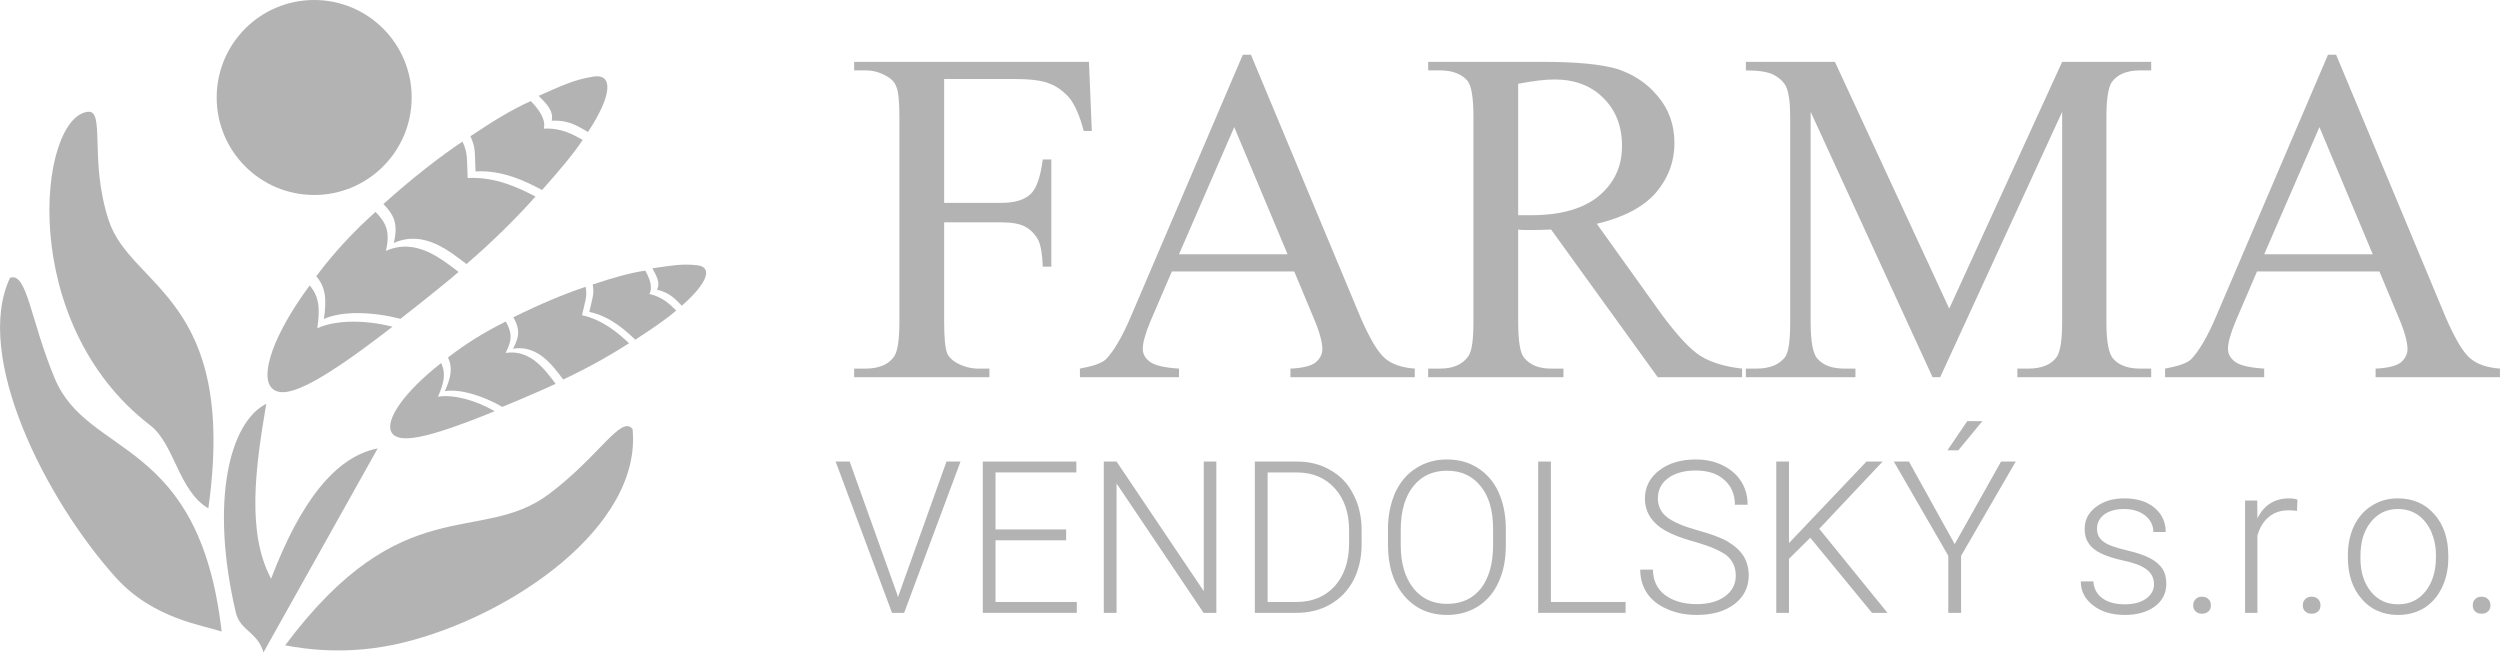 <?xml version="1.0" encoding="UTF-8"?>
<!DOCTYPE svg PUBLIC "-//W3C//DTD SVG 1.1//EN" "http://www.w3.org/Graphics/SVG/1.1/DTD/svg11.dtd">
<!-- Creator: CorelDRAW -->
<svg xmlns="http://www.w3.org/2000/svg" xml:space="preserve" width="502px" height="131px" version="1.1" style="shape-rendering:geometricPrecision; text-rendering:geometricPrecision; image-rendering:optimizeQuality; fill-rule:evenodd; clip-rule:evenodd"
viewBox="0 0 524.13 136.78"
 xmlns:xlink="http://www.w3.org/1999/xlink"
 xmlns:xodm="http://www.corel.com/coreldraw/odm/2003">
 <defs>
  <style type="text/css">
   <![CDATA[
    .fil1 {fill:none}
    .fil0 {fill:#B3B3B4}
    .fil2 {fill:#B3B3B4;fill-rule:nonzero}
   ]]>
  </style>
 </defs>
 <g id="Vrstva_x0020_1">
  <circle class="fil0" cx="65.86" cy="20.44" r="20.44"/>
  <path class="fil0" d="M43.67 106.58c-6.28,-3.67 -7.06,-13.47 -12.2,-17.42 -28.01,-21.48 -23.46,-64.4 -13.11,-65.72 3.79,-0.48 0.27,10.09 4.42,22.75 4.68,14.29 27.11,16.11 20.89,60.39z"/>
  <path class="fil0" d="M46.46 132.42c-3.61,-1.3 -14.33,-2.58 -22.24,-11.39 -14.74,-16.42 -29.86,-46.38 -22.13,-62.78 3.59,-1.32 4.26,8.9 9.42,21.18 6.99,16.64 30.28,12.08 34.95,52.99z"/>
  <path class="fil0" d="M59.77 135.3c3.77,0.7 13.07,2.26 24.58,-0.53 22.9,-5.54 50.29,-24.45 48.26,-44.83 -2.43,-2.95 -6.85,5.6 -17.49,13.62 -14.42,10.85 -30.71,-1.25 -55.35,31.74z"/>
  <path class="fil0" d="M55.82 84.66c-2.37,13.79 -4.07,27.19 1.01,36.67 6.14,-16.14 13.48,-25.59 22.35,-27.32l-23.95 42.77c-1.23,-4.26 -4.92,-4.6 -5.79,-8.33 -5.48,-23.33 -1.32,-39.93 6.38,-43.79z"/>
  <path class="fil1" d="M63.98 58.57c2.52,2.49 2.96,4.99 2.27,9.69 4.28,-1.97 11.79,-1.39 17.64,0.42"/>
  <path class="fil1" d="M76.56 45.3c2.52,2.48 3.72,4.27 2.69,8.69 6.66,-3.01 12.26,2.26 16.01,4.98"/>
  <path class="fil1" d="M94.53 31.18c1.43,2.75 1.09,3.96 1.3,8.07 7.13,-0.38 13.03,3.33 16.63,5.16"/>
  <path class="fil1" d="M107.67 22.29c1.52,1.49 4.48,4.22 3.86,6.89 4.29,-0.23 6.94,1.77 9.11,2.88"/>
  <g id="_105553182238336">
   <path class="fil0" d="M64.92 59.85c-7.64,10.31 -10.47,18.88 -7.96,21.5 2.52,2.61 9.12,-0.31 25.32,-12.85 -5.56,-1.44 -11.86,-1.48 -15.76,0.32 0.62,-4.25 0.33,-6.71 -1.6,-8.97z"/>
   <path class="fil0" d="M112.93 20.09l0.39 -0.17c3.93,-1.69 6.69,-3.16 11.04,-3.86 4.35,-0.69 3.86,4.08 -1,11.47l-0.09 0.15c-2,-1.12 -3.92,-2.56 -7.61,-2.37 0.49,-2.09 -1.23,-3.68 -2.73,-5.22z"/>
   <path class="fil0" d="M98.61 28.57l0.33 -0.22c4.41,-2.95 8.51,-5.48 12.34,-7.16 1.49,1.55 3.22,3.68 2.73,5.78 3.68,-0.2 6.16,1.25 8.15,2.36 -2.02,3.06 -5,6.53 -8.23,10.18l-0.29 0.32c-3.58,-1.87 -8.23,-4.2 -13.95,-3.89 -0.2,-3.89 0.1,-4.9 -1.08,-7.37z"/>
   <path class="fil0" d="M97.79 55.36c-3.72,-2.82 -9.01,-7.21 -15.23,-4.41 0.96,-4.11 -0.02,-5.94 -2.19,-8.18l0.21 -0.18c5.92,-5.28 11.35,-9.54 16.37,-12.91 1.18,2.46 0.89,3.75 1.09,7.64 5.71,-0.31 10.64,2.01 14.22,3.89 -4.09,4.59 -9,9.45 -14.47,14.15z"/>
   <path class="fil0" d="M78.67 44.47c-4.89,4.37 -8.91,8.84 -12.09,13.07l-0.28 0.38c1.93,2.26 2.22,4.71 1.6,8.96 3.9,-1.79 10.48,-1.48 16.04,-0.04l0.29 -0.22c2.56,-1.99 5.35,-4.21 8.41,-6.69 1.19,-0.96 2.35,-1.93 3.5,-2.92l0 0c-3.73,-2.81 -9.02,-7.21 -15.24,-4.4 0.96,-4.12 -0.01,-5.95 -2.18,-8.18l-0.05 0.04z"/>
  </g>
  <g id="_105553182236704">
   <path class="fil0" d="M92.49 76.11c-7.88,6.15 -11.78,11.99 -10.44,14.48 1.34,2.48 6.91,1.66 21.66,-4.38 -3.87,-2.24 -8.59,-3.58 -11.89,-3.04 1.35,-3.06 1.64,-4.96 0.67,-7.06z"/>
   <path class="fil0" d="M136.76 56.26l0.32 -0.05c3.31,-0.45 5.68,-0.98 9.09,-0.6 3.4,0.38 2.05,3.86 -3.13,8.4l-0.1 0.09c-1.27,-1.25 -2.41,-2.74 -5.22,-3.36 0.81,-1.47 -0.16,-3.01 -0.96,-4.48z"/>
   <path class="fil0" d="M124.25 59.65l0.3 -0.1c3.92,-1.3 7.52,-2.35 10.74,-2.81 0.8,1.47 1.65,3.43 0.85,4.9 2.8,0.62 4.36,2.22 5.62,3.47 -2.15,1.87 -5.1,3.85 -8.29,5.92l-0.28 0.19c-2.3,-2.16 -5.3,-4.87 -9.65,-5.83 0.65,-2.96 1.09,-3.65 0.71,-5.74z"/>
   <path class="fil0" d="M118.08 79.57c-2.21,-2.89 -5.27,-7.28 -10.52,-6.47 1.58,-2.89 1.23,-4.46 0.06,-6.59l0.2 -0.09c5.54,-2.73 10.49,-4.8 14.96,-6.29 0.38,2.09 -0.12,3 -0.77,5.96 4.35,0.95 7.56,3.72 9.86,5.87 -4.02,2.6 -8.72,5.22 -13.79,7.61z"/>
   <path class="fil0" d="M105.99 67.43c-4.57,2.26 -8.52,4.78 -11.78,7.3l-0.29 0.22c0.98,2.1 0.69,4 -0.66,7.06 3.3,-0.54 8.17,1.06 12.04,3.3l0.26 -0.11c2.33,-0.96 4.89,-2.04 7.7,-3.27 1.09,-0.47 2.17,-0.96 3.23,-1.46l0 0c-2.21,-2.89 -5.27,-7.29 -10.51,-6.47 1.57,-2.89 1.22,-4.46 0.06,-6.59l-0.05 0.02z"/>
  </g>
  <path class="fil1" d="M64.89 59.4c2.52,2.48 2.05,4.16 1.36,8.86 4.28,-1.97 10.42,-2.03 16.27,-0.22"/>
  <path class="fil2" d="M197.94 16.56l0 25.97 11.99 0c2.79,0 4.79,-0.6 6.09,-1.8 1.3,-1.2 2.1,-3.6 2.6,-7.29l1.79 0 0 22.47 -1.79 0c-0.1,-2.6 -0.4,-4.5 -1,-5.69 -0.7,-1.2 -1.6,-2.1 -2.7,-2.7 -1.1,-0.6 -2.79,-0.9 -4.99,-0.9l-11.99 0 0 20.77c0,3.3 0.2,5.49 0.6,6.59 0.3,0.8 1,1.5 2,2.1 1.5,0.8 3,1.2 4.49,1.2l2.4 0 0 1.8 -28.36 0 0 -1.8 2.4 0c2.69,0 4.69,-0.8 5.89,-2.4 0.8,-1 1.2,-3.49 1.2,-7.49l0 -42.74c0,-3.29 -0.2,-5.59 -0.7,-6.59 -0.3,-0.8 -0.9,-1.5 -2,-2.1 -1.4,-0.8 -2.79,-1.2 -4.39,-1.2l-2.4 0 0 -1.79 49.23 0 0.6 14.48 -1.7 0c-0.79,-3.1 -1.79,-5.3 -2.89,-6.79 -1.2,-1.4 -2.6,-2.5 -4.2,-3.1 -1.59,-0.7 -4.19,-1 -7.59,-1l-14.58 0z"/>
  <path id="_1" class="fil2" d="M271.34 56.91l-25.66 0 -4.5 10.48c-1.09,2.6 -1.59,4.5 -1.59,5.69 0,1.1 0.4,1.9 1.4,2.7 0.99,0.8 2.99,1.3 6.19,1.5l0 1.8 -20.77 0 0 -1.8c2.69,-0.5 4.49,-1.1 5.39,-1.9 1.6,-1.6 3.49,-4.69 5.49,-9.49l23.27 -54.42 1.7 0 22.96 55.02c1.9,4.4 3.6,7.29 5.1,8.59 1.49,1.3 3.59,2 6.29,2.2l0 1.8 -26.07 0 0 -1.8c2.6,-0.1 4.4,-0.6 5.3,-1.3 0.9,-0.8 1.4,-1.7 1.4,-2.8 0,-1.39 -0.6,-3.69 -1.9,-6.69l-4 -9.58zm-1.4 -3.6l-11.18 -26.66 -11.58 26.66 22.76 0z"/>
  <path id="_2" class="fil2" d="M365.23 79.08l-17.68 0 -22.36 -30.96c-1.7,0.1 -3,0.1 -4.1,0.1 -0.4,0 -0.8,0 -1.3,0 -0.5,0 -1,0 -1.5,-0.1l0 19.27c0,4.1 0.4,6.69 1.3,7.69 1.3,1.5 3.1,2.2 5.6,2.2l2.59 0 0 1.8 -28.36 0 0 -1.8 2.5 0c2.79,0 4.79,-0.9 5.99,-2.7 0.7,-1.1 1,-3.39 1,-7.19l0 -42.74c0,-4.19 -0.4,-6.69 -1.3,-7.79 -1.3,-1.4 -3.2,-2.1 -5.69,-2.1l-2.5 0 0 -1.79 24.07 0c7.09,0 12.18,0.5 15.58,1.49 3.29,1.1 6.19,2.9 8.48,5.7 2.3,2.69 3.5,5.99 3.5,9.78 0,4.1 -1.4,7.59 -3.99,10.59 -2.7,2.99 -6.8,5.09 -12.29,6.39l13.58 18.97c3.2,4.3 5.8,7.19 8.09,8.69 2.2,1.4 5.2,2.3 8.79,2.7l0 1.8zm-46.94 -33.96c0.6,0 1.1,0 1.6,0 0.4,0 0.8,0 1.1,0 6.29,0 11.09,-1.4 14.28,-4.09 3.2,-2.7 4.79,-6.19 4.79,-10.39 0,-4.19 -1.29,-7.49 -3.89,-10.08 -2.6,-2.6 -5.99,-3.9 -10.29,-3.9 -1.89,0 -4.39,0.3 -7.59,0.9l0 27.56z"/>
  <path id="_3" class="fil2" d="M405.17 79.08l-25.56 -55.63 0 44.14c0,4.1 0.5,6.59 1.4,7.59 1.2,1.4 3.09,2.1 5.69,2.1l2.3 0 0 1.8 -22.97 0 0 -1.8 2.3 0c2.79,0 4.79,-0.9 5.99,-2.5 0.7,-1.1 1,-3.49 1,-7.19l0 -43.14c0,-2.99 -0.3,-5.09 -0.9,-6.39 -0.5,-0.9 -1.3,-1.7 -2.6,-2.4 -1.2,-0.6 -3.09,-0.9 -5.79,-0.9l0 -1.79 18.67 0 23.97 51.73 23.67 -51.73 18.67 0 0 1.79 -2.3 0c-2.79,0 -4.79,0.8 -5.99,2.5 -0.7,1.1 -1.1,3.5 -1.1,7.19l0 43.14c0,4.1 0.5,6.59 1.4,7.59 1.2,1.4 3.1,2.1 5.69,2.1l2.3 0 0 1.8 -28.06 0 0 -1.8 2.3 0c2.89,0 4.89,-0.9 5.99,-2.5 0.7,-1.1 1.1,-3.49 1.1,-7.19l0 -44.14 -25.57 55.63 -1.6 0z"/>
  <path id="_4" class="fil2" d="M498.86 56.91l-25.66 0 -4.5 10.48c-1.09,2.6 -1.59,4.5 -1.59,5.69 0,1.1 0.4,1.9 1.39,2.7 1,0.8 3,1.3 6.2,1.5l0 1.8 -20.78 0 0 -1.8c2.7,-0.5 4.5,-1.1 5.4,-1.9 1.59,-1.6 3.49,-4.69 5.49,-9.49l23.27 -54.42 1.7 0 22.96 55.02c1.9,4.4 3.6,7.29 5.1,8.59 1.49,1.3 3.59,2 6.29,2.2l0 1.8 -26.07 0 0 -1.8c2.6,-0.1 4.4,-0.6 5.3,-1.3 0.89,-0.8 1.39,-1.7 1.39,-2.8 0,-1.39 -0.59,-3.69 -1.89,-6.69l-4 -9.58zm-1.4 -3.6l-11.18 -26.66 -11.58 26.66 22.76 0z"/>
  <path class="fil2" d="M188.08 124.56l0.18 0.67 0.22 -0.67 9.95 -27.79 2.94 0 -11.82 31.72 -2.54 0 -11.82 -31.72 2.94 0 9.95 27.79z"/>
  <path id="_1_0" class="fil2" d="M223.52 113.28l-14.81 0 0 12.93 17.04 0 0 2.28 -19.71 0 0 -31.72 19.62 0 0 2.28 -16.95 0 0 11.95 14.81 0 0 2.28z"/>
  <path id="_2_1" class="fil2" d="M255.01 128.49l-2.68 0 -18.24 -27.12 0 27.12 -2.68 0 0 -31.72 2.68 0 18.28 27.17 0 -27.17 2.64 0 0 31.72z"/>
  <path id="_3_2" class="fil2" d="M263.08 128.49l0 -31.72 8.87 0c2.59,0 4.91,0.58 6.96,1.79 2.1,1.16 3.71,2.85 4.82,5.08 1.16,2.19 1.74,4.73 1.74,7.54l0 2.9c0,2.85 -0.58,5.35 -1.7,7.54 -1.15,2.18 -2.76,3.88 -4.86,5.08 -2.09,1.21 -4.46,1.79 -7.18,1.79l-8.65 0zm2.68 -29.44l0 27.16 6.02 0c3.34,0 6.02,-1.11 8.03,-3.3 2,-2.23 3.03,-5.22 3.03,-9.01l0 -2.76c0,-3.66 -1.03,-6.56 -2.99,-8.75 -2.01,-2.23 -4.64,-3.3 -7.85,-3.34l-6.24 0z"/>
  <path id="_4_3" class="fil2" d="M315.7 114.35c0,2.94 -0.49,5.48 -1.51,7.67 -0.98,2.23 -2.46,3.92 -4.33,5.13 -1.87,1.16 -4.01,1.78 -6.47,1.78 -3.7,0 -6.69,-1.34 -8.96,-3.97 -2.28,-2.67 -3.44,-6.24 -3.44,-10.75l0 -3.25c0,-2.9 0.54,-5.44 1.52,-7.67 1.03,-2.23 2.5,-3.97 4.37,-5.13 1.87,-1.21 4.02,-1.83 6.47,-1.83 2.45,0 4.59,0.58 6.47,1.78 1.82,1.16 3.3,2.81 4.32,5 0.98,2.14 1.52,4.64 1.56,7.45l0 3.79zm-2.67 -3.44c0,-3.83 -0.85,-6.82 -2.59,-8.96 -1.74,-2.19 -4.1,-3.26 -7.09,-3.26 -2.95,0 -5.31,1.07 -7.05,3.26 -1.74,2.18 -2.63,5.22 -2.63,9.1l0 3.3c0,3.74 0.89,6.73 2.63,8.96 1.74,2.19 4.1,3.3 7.09,3.3 3.04,0 5.4,-1.11 7.1,-3.25 1.69,-2.19 2.54,-5.22 2.54,-9.1l0 -3.35z"/>
  <path id="_5" class="fil2" d="M325.15 126.21l15.66 0 0 2.28 -18.33 0 0 -31.72 2.67 0 0 29.44z"/>
  <path id="_6" class="fil2" d="M363.91 120.68c0,-1.74 -0.63,-3.12 -1.83,-4.15 -1.25,-1.02 -3.53,-2 -6.78,-2.94 -3.3,-0.89 -5.67,-1.92 -7.18,-2.99 -2.14,-1.56 -3.26,-3.57 -3.26,-6.07 0,-2.4 1.03,-4.41 3.03,-5.93 1.97,-1.51 4.55,-2.27 7.63,-2.27 2.1,0 4.01,0.4 5.67,1.25 1.65,0.8 2.94,1.91 3.88,3.39 0.89,1.42 1.33,3.07 1.33,4.86l-2.67 0c0,-2.19 -0.76,-3.93 -2.23,-5.22 -1.47,-1.34 -3.48,-1.96 -5.98,-1.96 -2.41,0 -4.33,0.53 -5.8,1.6 -1.43,1.07 -2.14,2.5 -2.14,4.24 0,1.61 0.63,2.94 1.92,3.93 1.29,1.02 3.39,1.91 6.24,2.72 2.81,0.75 5,1.56 6.47,2.4 1.43,0.85 2.54,1.83 3.3,2.99 0.72,1.16 1.12,2.55 1.12,4.11 0,2.49 -1.03,4.5 -2.99,6.02 -2.01,1.51 -4.64,2.27 -7.9,2.27 -2.27,0 -4.32,-0.4 -6.15,-1.2 -1.88,-0.8 -3.3,-1.92 -4.28,-3.35 -0.94,-1.47 -1.43,-3.07 -1.43,-4.95l2.67 0c0,2.23 0.85,4.02 2.5,5.31 1.7,1.25 3.88,1.92 6.69,1.92 2.46,0 4.42,-0.54 5.94,-1.65 1.47,-1.07 2.23,-2.5 2.23,-4.33z"/>
  <path id="_7" class="fil2" d="M379.53 112.74l-4.46 4.42 0 11.33 -2.67 0 0 -31.72 2.67 0 0 17.09 16.24 -17.09 3.39 0 -13.29 14.1 14.31 17.62 -3.25 0 -12.94 -15.75z"/>
  <path id="_8" class="fil2" d="M409.81 114.08l9.72 -17.31 3.08 0 -11.46 19.76 0 11.96 -2.68 0 0 -11.96 -11.42 -19.76 3.17 0 9.59 17.31zm2.63 -25.78l3.17 0 -5.04 6.11 -2.28 0 4.15 -6.11z"/>
  <path id="_9" class="fil2" d="M451.6 122.51c0,-1.29 -0.54,-2.36 -1.56,-3.12 -1.07,-0.81 -2.64,-1.39 -4.73,-1.83 -2.05,-0.45 -3.7,-0.98 -4.86,-1.56 -1.16,-0.54 -2.01,-1.25 -2.55,-2.1 -0.58,-0.8 -0.84,-1.83 -0.84,-2.99 0,-1.87 0.75,-3.39 2.32,-4.59 1.56,-1.21 3.56,-1.83 5.97,-1.83 2.63,0 4.73,0.62 6.34,1.96 1.56,1.3 2.36,2.99 2.36,5.09l-2.59 0c0,-1.39 -0.58,-2.55 -1.74,-3.48 -1.16,-0.89 -2.63,-1.34 -4.37,-1.34 -1.69,0 -3.08,0.36 -4.15,1.12 -1.02,0.75 -1.56,1.78 -1.56,2.98 0,1.16 0.45,2.1 1.34,2.72 0.85,0.67 2.41,1.25 4.68,1.79 2.32,0.53 4.02,1.11 5.18,1.74 1.11,0.58 1.96,1.34 2.54,2.18 0.54,0.85 0.8,1.88 0.8,3.13 0,1.96 -0.8,3.56 -2.4,4.77 -1.61,1.16 -3.71,1.78 -6.29,1.78 -2.72,0 -4.95,-0.67 -6.65,-2 -1.74,-1.34 -2.59,-2.99 -2.59,-5.04l2.64 0c0.08,1.51 0.75,2.72 1.91,3.56 1.21,0.85 2.77,1.25 4.69,1.25 1.83,0 3.3,-0.4 4.41,-1.16 1.12,-0.8 1.7,-1.83 1.7,-3.03z"/>
  <path id="_10" class="fil2" d="M459.82 126.93c0,-0.54 0.13,-0.94 0.49,-1.3 0.31,-0.35 0.76,-0.53 1.34,-0.53 0.58,0 1.07,0.18 1.38,0.53 0.36,0.36 0.49,0.76 0.49,1.3 0,0.49 -0.13,0.93 -0.49,1.24 -0.31,0.32 -0.8,0.5 -1.38,0.5 -0.58,0 -1.03,-0.18 -1.34,-0.5 -0.36,-0.31 -0.49,-0.75 -0.49,-1.24z"/>
  <path id="_11" class="fil2" d="M481.58 107.12c-0.54,-0.09 -1.12,-0.13 -1.74,-0.13 -1.65,0 -3.03,0.44 -4.15,1.38 -1.11,0.89 -1.92,2.19 -2.41,3.93l0 16.19 -2.59 0 0 -23.55 2.55 0 0.04 3.74c1.38,-2.81 3.61,-4.19 6.65,-4.19 0.71,0 1.29,0.09 1.74,0.27l-0.09 2.36z"/>
  <path id="_12" class="fil2" d="M482.8 126.93c0,-0.54 0.13,-0.94 0.49,-1.3 0.31,-0.35 0.76,-0.53 1.34,-0.53 0.58,0 1.07,0.18 1.38,0.53 0.36,0.36 0.49,0.76 0.49,1.3 0,0.49 -0.13,0.93 -0.49,1.24 -0.31,0.32 -0.8,0.5 -1.38,0.5 -0.58,0 -1.03,-0.18 -1.34,-0.5 -0.36,-0.31 -0.49,-0.75 -0.49,-1.24z"/>
  <path id="_13" class="fil2" d="M492.25 116.35c0,-2.27 0.44,-4.28 1.29,-6.11 0.89,-1.82 2.14,-3.25 3.75,-4.23 1.6,-1.03 3.43,-1.52 5.44,-1.52 3.16,0 5.71,1.12 7.62,3.3 1.97,2.19 2.95,5.13 2.95,8.74l0 0.54c0,2.27 -0.45,4.32 -1.34,6.15 -0.89,1.83 -2.1,3.21 -3.7,4.24 -1.61,0.98 -3.44,1.47 -5.49,1.47 -3.12,0 -5.66,-1.11 -7.58,-3.3 -1.96,-2.23 -2.94,-5.13 -2.94,-8.74l0 -0.54zm2.63 0.72c0,2.81 0.71,5.13 2.18,6.96 1.43,1.78 3.35,2.67 5.71,2.67 2.37,0 4.28,-0.89 5.71,-2.67 1.47,-1.83 2.23,-4.2 2.23,-7.18l0 -0.5c0,-1.78 -0.36,-3.43 -1.02,-4.95 -0.67,-1.47 -1.61,-2.63 -2.81,-3.48 -1.21,-0.8 -2.59,-1.2 -4.15,-1.2 -2.32,0 -4.2,0.89 -5.67,2.72 -1.47,1.83 -2.18,4.19 -2.18,7.14l0 0.49z"/>
  <path id="_14" class="fil2" d="M518.43 126.93c0,-0.54 0.13,-0.94 0.49,-1.3 0.31,-0.35 0.76,-0.53 1.34,-0.53 0.58,0 1.07,0.18 1.38,0.53 0.36,0.36 0.49,0.76 0.49,1.3 0,0.49 -0.13,0.93 -0.49,1.24 -0.31,0.32 -0.8,0.5 -1.38,0.5 -0.58,0 -1.03,-0.18 -1.34,-0.5 -0.36,-0.31 -0.49,-0.75 -0.49,-1.24z"/>
 </g>
</svg>
